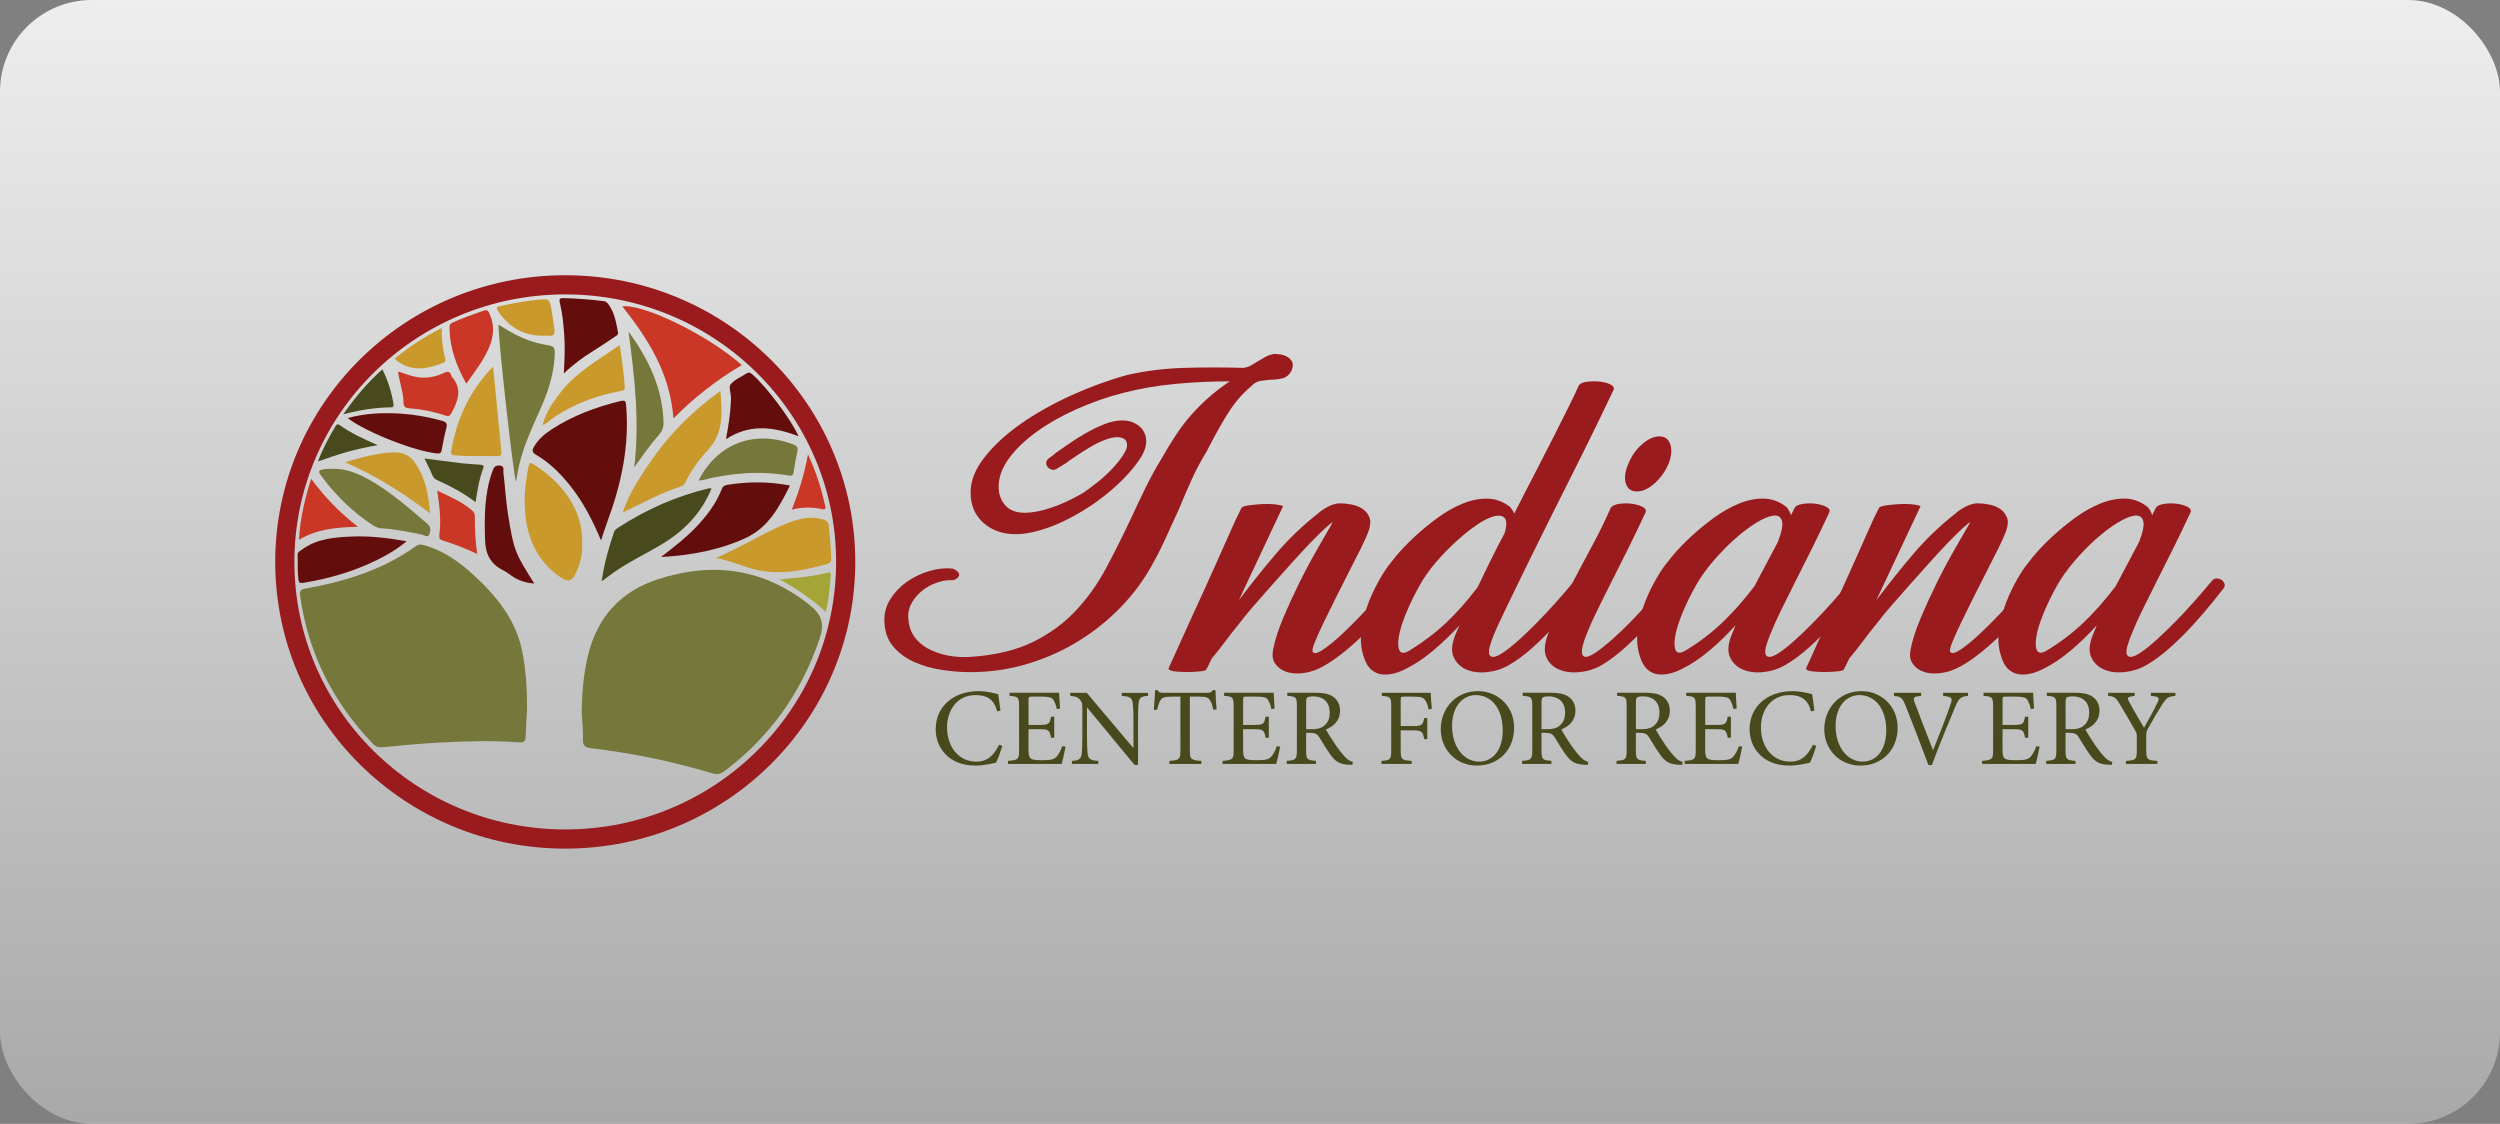 <svg xmlns="http://www.w3.org/2000/svg" width="218" height="98" viewBox="0 0 218 98" fill="none"><rect x="0" y="0" width="218" height="98" fill="#808080" stroke="none"/><rect width="218" height="98" rx="8" fill="url(#paint0_linear_172_1199)"></rect><path d="M50.727 62.184C50.747 60.441 50.88 58.713 51.307 57.017C52.13 53.766 54.17 51.546 57.376 50.508C62.194 48.946 66.673 49.58 70.671 52.815C71.652 53.608 71.908 54.404 71.48 55.669C69.89 60.367 67.173 64.234 63.177 67.238C62.85 67.483 62.567 67.572 62.156 67.449C58.692 66.406 55.159 65.671 51.561 65.251C51.085 65.195 50.82 65.085 50.836 64.526C50.859 63.746 50.768 62.966 50.727 62.187" fill="#76773A"></path><path d="M45.963 61.782C45.933 62.335 45.863 63.29 45.837 64.243C45.828 64.658 45.655 64.762 45.271 64.732C42.913 64.564 40.55 64.627 38.194 64.757C36.588 64.847 34.984 65.002 33.383 65.153C33.022 65.186 32.766 65.114 32.51 64.849C29.014 61.203 26.864 56.922 26.171 51.941C26.107 51.481 26.26 51.391 26.644 51.323C30.101 50.703 33.405 49.685 36.284 47.611C36.57 47.405 36.83 47.497 37.098 47.573C38.725 48.052 40.057 49.005 41.277 50.123C43.276 51.955 44.951 53.997 45.52 56.722C45.84 58.259 45.954 59.816 45.963 61.782Z" fill="#76773A"></path><path d="M52.413 47.128C51.648 45.31 50.816 43.715 49.669 42.293C48.84 41.264 47.91 40.336 46.754 39.666C46.34 39.428 46.402 39.213 46.596 38.898C46.971 38.285 47.503 37.833 48.095 37.447C49.932 36.247 51.963 35.494 54.093 34.973C54.554 34.861 54.572 35.02 54.602 35.391C54.895 38.905 54.166 42.25 52.95 45.524C52.77 46.009 52.619 46.506 52.411 47.128" fill="#640D0D"></path><path d="M64.685 31.834C62.501 33.135 60.545 34.638 58.728 36.488C58.573 34.575 58.066 32.87 57.257 31.243C56.448 29.619 55.411 28.145 54.264 26.714C56.146 26.485 61.797 29.264 64.687 31.834" fill="#CB3727"></path><path d="M43.472 28.307C44.633 29.048 45.759 29.67 47.043 29.951C47.151 29.976 47.256 30.01 47.365 30.028C48.407 30.201 48.428 30.203 48.35 31.261C48.243 32.749 47.788 34.151 47.189 35.512C46.362 37.402 45.448 39.264 45.117 41.327C45.078 41.563 45.035 41.797 44.996 42.03C44.772 41.457 43.426 29.475 43.472 28.304" fill="#76773A"></path><path d="M50.769 47.353C50.815 48.285 50.598 49.206 50.166 50.078C49.873 50.672 49.515 50.764 48.962 50.395C47.15 49.191 46.186 47.468 45.873 45.38C45.635 43.801 45.77 42.226 46.09 40.662C46.158 40.334 46.259 40.32 46.51 40.478C48.836 41.925 50.863 44.349 50.767 47.351" fill="#CA992C"></path><path d="M57.638 48.573C58.764 47.703 59.763 46.933 60.638 46.023C61.6 45.023 62.434 43.94 62.941 42.646C63.051 42.367 63.222 42.311 63.478 42.27C65.255 41.992 67.026 41.981 68.886 42.336C67.968 44.189 67.01 45.987 65.055 46.897C62.774 47.957 60.32 48.416 57.64 48.573" fill="#640D0D"></path><path d="M54.318 44.643C54.8 43.21 55.6 41.933 56.43 40.682C58.123 38.13 60.227 35.955 62.818 34.081C62.98 35.968 63.12 37.748 61.737 39.23C60.956 40.069 60.3 40.992 59.786 42.01C59.706 42.167 59.642 42.333 59.455 42.392C57.663 42.956 56.03 43.861 54.35 44.672L54.321 44.645L54.318 44.643Z" fill="#CA992C"></path><path d="M62.409 48.656C64.66 47.728 66.588 46.436 68.743 45.589C69.703 45.212 70.674 45.001 71.716 45.277C72.063 45.369 72.227 45.488 72.269 45.866C72.374 46.794 72.447 47.724 72.486 48.656C72.497 48.946 72.397 49.094 72.12 49.175C70.153 49.739 68.163 50.142 66.115 49.721C64.893 49.472 63.764 48.89 62.409 48.656Z" fill="#CA992C"></path><path d="M62.044 42.603C61.155 44.76 59.638 46.31 57.679 47.481C56.324 48.292 54.883 48.962 53.585 49.869C53.231 50.119 52.886 50.382 52.463 50.692C52.689 49.155 53.073 47.762 53.548 46.389C53.61 46.209 53.752 46.113 53.9 46.016C56.347 44.423 58.984 43.255 61.842 42.574C61.881 42.565 61.927 42.585 62.044 42.601" fill="#49491E"></path><path d="M29.075 40.884C30.194 40.864 31.184 41.279 32.134 41.803C34.038 42.85 35.637 44.292 37.278 45.681C37.618 45.968 37.545 46.348 37.424 46.633C37.307 46.912 36.996 46.663 36.779 46.618C35.612 46.377 34.444 46.139 33.252 46.067C32.977 46.052 32.754 45.955 32.525 45.807C30.811 44.69 29.374 43.29 28.145 41.677C27.672 41.055 27.699 40.985 28.476 40.888C28.673 40.864 28.874 40.884 29.073 40.884" fill="#76773A"></path><path d="M35.455 47.198C34.591 47.919 33.741 48.407 32.861 48.838C30.839 49.831 28.696 50.458 26.466 50.82C26.13 50.874 26.057 50.813 26.02 50.501C25.938 49.806 25.977 49.114 25.95 48.42C25.938 48.139 26.144 48.058 26.315 47.933C27.625 46.971 29.167 46.845 30.711 46.785C32.254 46.724 33.785 46.904 35.453 47.196" fill="#640D0D"></path><path d="M43.001 31.96C43.244 34.485 43.47 36.86 43.701 39.235C43.73 39.532 43.776 39.795 43.31 39.777C42.119 39.734 40.929 39.826 39.739 39.709C39.51 39.687 39.284 39.703 39.341 39.363C39.807 36.584 40.918 34.115 43.001 31.958" fill="#CA992C"></path><path d="M49.166 32.569C49.223 31.362 49.283 30.293 49.203 29.219C49.134 28.288 49.052 27.361 48.83 26.455C48.75 26.127 48.743 25.983 49.152 25.994C50.32 26.024 51.481 26.116 52.639 26.257C52.84 26.282 52.95 26.392 53.057 26.536C53.596 27.262 53.718 28.127 53.894 28.974C53.939 29.196 53.75 29.273 53.61 29.365C52.991 29.778 52.376 30.201 51.746 30.594C50.857 31.146 50.009 31.746 49.166 32.571" fill="#640D0D"></path><path d="M60.922 41.889C62.574 38.658 65.773 37.462 69.15 38.745C69.486 38.873 69.605 39.013 69.531 39.359C69.403 39.952 69.294 40.552 69.205 41.152C69.163 41.424 69.074 41.52 68.777 41.469C66.209 41.024 63.678 41.246 61.169 41.886C61.109 41.902 61.041 41.886 60.922 41.886" fill="#76773A"></path><path d="M63.307 38.291C63.505 37.166 63.684 36.168 63.722 35.155C63.729 34.982 63.748 34.809 63.741 34.636C63.727 34.249 63.528 33.719 63.713 33.506C64.067 33.094 64.636 32.861 65.116 32.555C65.333 32.416 65.477 32.537 65.637 32.676C66.821 33.703 68.973 36.559 69.638 38.044C67.488 37.217 65.406 36.93 63.309 38.294" fill="#640D0D"></path><path d="M46.589 50.887C45.952 50.842 45.371 50.674 44.843 50.359C44.524 50.168 44.24 49.91 43.909 49.748C42.799 49.204 42.342 48.362 42.3 47.126C42.232 45.075 42.23 43.05 42.94 41.087C43.05 40.781 43.164 40.554 43.58 40.597C44.032 40.644 43.868 40.983 43.893 41.183C44.046 42.41 44.105 43.65 44.302 44.87C44.807 48.018 44.903 48.207 46.592 50.89" fill="#640D0D"></path><path d="M30.319 36.456C31.914 36.015 33.509 35.968 35.111 36.081C36.276 36.164 37.419 36.382 38.547 36.694C38.922 36.797 39.025 36.95 38.922 37.328C38.758 37.932 38.645 38.55 38.529 39.165C38.486 39.395 38.467 39.568 38.136 39.541C36.276 39.392 31.891 37.685 30.322 36.458" fill="#640D0D"></path><path d="M54.805 28.916C56.541 31.282 57.77 33.83 57.86 36.802C57.871 37.2 57.78 37.553 57.494 37.876C56.699 38.773 56.018 39.757 55.305 40.75C55.787 36.771 55.339 32.846 54.805 28.916Z" fill="#76773A"></path><path d="M47.306 37.089C47.591 35.952 48.249 35.008 48.967 34.11C50.322 32.407 52.218 31.36 54.037 30.095C54.259 31.353 54.377 32.532 54.478 33.714C54.51 34.078 54.27 34.067 54.026 34.112C51.992 34.496 50.096 35.211 48.368 36.35C48.007 36.588 47.719 36.934 47.292 37.075L47.303 37.089H47.306Z" fill="#CA992C"></path><path d="M30.086 40.302C31.585 39.869 32.915 39.498 34.316 39.444C35.168 39.413 35.782 39.732 36.249 40.433C37.099 41.707 37.389 43.124 37.494 44.76C35.168 43.001 32.824 41.5 30.084 40.302" fill="#CA992C"></path><path d="M40.661 33.454C39.777 31.857 39.192 30.275 39.201 28.513C39.201 28.302 39.29 28.203 39.469 28.125C40.353 27.729 41.262 27.403 42.176 27.087C42.523 26.965 42.597 27.163 42.7 27.392C43.097 28.275 43.074 29.174 42.743 30.059C42.281 31.288 41.477 32.319 40.659 33.454" fill="#CB3727"></path><path d="M34.693 32.386C35.214 32.548 35.726 32.76 36.261 32.863C37.106 33.029 37.936 32.89 38.708 32.517C39.071 32.342 39.277 32.393 39.366 32.791C39.37 32.811 39.384 32.831 39.398 32.847C40.335 33.917 39.953 34.959 39.361 36.02C39.224 36.265 39.131 36.337 38.863 36.244C37.837 35.894 36.779 35.68 35.696 35.602C35.365 35.577 35.191 35.496 35.187 35.11C35.175 34.177 34.819 33.294 34.707 32.373L34.696 32.389L34.693 32.386Z" fill="#CB3727"></path><path d="M41.613 48.299C40.571 47.832 39.616 47.434 38.624 47.138C38.364 47.059 38.273 46.924 38.309 46.663C38.48 45.405 38.334 44.156 38.124 42.788C39.241 43.311 40.292 43.756 41.17 44.513C41.325 44.646 41.407 44.807 41.407 45.025C41.403 46.088 41.437 47.149 41.613 48.299Z" fill="#CB3727"></path><path d="M31.221 45.938C29.347 45.98 27.668 46.12 26.07 47.066C26.182 45.228 26.562 43.542 27.133 41.749C28.321 43.354 29.61 44.697 31.221 45.935" fill="#CB3727"></path><path d="M47.379 29.275C45.661 29.3 44.392 28.531 43.447 27.156C43.25 26.869 43.291 26.756 43.622 26.686C44.87 26.417 46.122 26.179 47.402 26.102C47.749 26.082 47.907 26.17 47.991 26.527C48.156 27.226 48.222 27.938 48.336 28.643C48.412 29.1 48.311 29.36 47.774 29.277C47.646 29.257 47.509 29.275 47.379 29.275Z" fill="#CA992C"></path><path d="M41.472 43.792C40.396 42.978 39.299 42.394 38.157 41.884C37.956 41.794 37.803 41.691 37.711 41.455C37.515 40.956 37.252 40.48 37.01 39.979C38.125 40.123 39.228 40.273 40.334 40.404C40.837 40.462 41.344 40.478 41.847 40.518C42.048 40.534 42.249 40.554 42.135 40.853C41.788 41.767 41.63 42.727 41.472 43.792Z" fill="#49491E"></path><path d="M38.525 28.601C38.507 29.522 38.578 30.32 38.786 31.102C38.838 31.299 38.937 31.529 38.63 31.65C37.273 32.182 35.934 32.423 34.671 31.506C34.586 31.446 34.515 31.365 34.417 31.27C35.678 30.239 37.001 29.36 38.525 28.601Z" fill="#CA992C"></path><path d="M29.925 36.134C30.999 34.6 32.066 33.353 33.343 32.207C33.832 33.182 34.136 34.162 34.305 35.186C34.337 35.377 34.344 35.517 34.07 35.521C32.728 35.539 31.408 35.739 29.925 36.134Z" fill="#49491E"></path><path d="M68.002 50.534C69.515 50.364 70.872 50.276 72.186 49.934C72.423 49.874 72.457 50.017 72.442 50.184C72.346 51.208 72.295 52.24 72.005 53.349C70.794 52.246 69.517 51.361 68.002 50.534Z" fill="#A4A437"></path><path d="M70.457 39.628C71.19 41.185 71.62 42.628 71.956 44.102C71.994 44.266 72.035 44.472 71.725 44.405C70.859 44.214 69.988 44.196 69.047 44.441C69.659 42.87 70.144 41.372 70.454 39.626" fill="#CB3727"></path><path d="M27.725 40.24C28.15 39.087 28.703 38.117 29.265 37.15C29.359 36.989 29.45 36.946 29.624 37.069C30.599 37.768 31.687 38.269 32.948 38.82C31.075 39.123 29.436 39.615 27.723 40.242" fill="#49491E"></path><path d="M34.706 32.371C34.678 32.371 34.649 32.373 34.621 32.373C34.63 32.349 34.637 32.328 34.646 32.303C34.662 32.332 34.678 32.358 34.695 32.385L34.706 32.369V32.371Z" fill="url(#paint1_linear_172_1199)"></path><path d="M79.206 53.878C79.231 54.498 79.396 55.03 79.697 55.471C79.999 55.913 80.399 56.271 80.899 56.545C81.397 56.819 81.968 57.023 82.613 57.154C83.255 57.286 83.931 57.327 84.639 57.279C86.764 57.136 88.556 56.713 90.013 56.008C91.469 55.304 92.723 54.397 93.772 53.287C94.821 52.177 95.721 50.919 96.468 49.51C97.216 48.101 97.944 46.645 98.653 45.142C99.046 44.282 99.459 43.412 99.893 42.529C100.328 41.646 100.805 40.774 101.331 39.916C101.724 39.224 102.123 38.568 102.532 37.946C102.939 37.325 103.378 36.746 103.851 36.209C104.324 35.672 104.836 35.159 105.386 34.67C105.937 34.18 106.554 33.708 107.237 33.254C105.663 33.254 104.093 33.326 102.532 33.47C100.97 33.614 99.441 33.877 97.947 34.258C96.555 34.616 95.205 35.087 93.891 35.674C92.577 36.258 91.416 36.916 90.406 37.642C89.397 38.37 88.588 39.145 87.984 39.97C87.381 40.794 87.08 41.624 87.08 42.459C87.08 43.08 87.269 43.612 87.651 44.052C88.03 44.495 88.601 44.715 89.365 44.715C89.995 44.715 90.749 44.571 91.629 44.286C92.509 44.001 93.459 43.558 94.483 42.96C94.693 42.817 95.047 42.554 95.545 42.172C96.043 41.79 96.516 41.365 96.962 40.9C97.407 40.435 97.768 39.97 98.045 39.503C98.321 39.038 98.353 38.662 98.143 38.375C97.986 38.208 97.75 38.123 97.435 38.123C97.12 38.123 96.758 38.202 96.352 38.357C95.945 38.512 95.538 38.709 95.132 38.948C94.725 39.186 94.325 39.437 93.93 39.7C93.537 39.963 93.194 40.201 92.906 40.417L92.198 40.846C92.04 40.965 91.882 41.001 91.725 40.954C91.567 40.907 91.442 40.828 91.35 40.72C91.259 40.612 91.218 40.482 91.231 40.327C91.245 40.172 91.343 40.035 91.526 39.916L91.96 39.595H91.921C92.237 39.379 92.63 39.105 93.103 38.772C93.576 38.438 94.081 38.116 94.618 37.806C95.154 37.496 95.707 37.227 96.272 37C96.836 36.773 97.366 36.66 97.867 36.66C98.575 36.66 99.153 36.912 99.599 37.413C99.834 37.748 99.953 38.094 99.953 38.451C99.953 38.952 99.763 39.485 99.382 40.044C99 40.606 98.555 41.147 98.043 41.673C97.531 42.199 97.012 42.671 96.487 43.089C95.961 43.506 95.554 43.81 95.266 44.001C93.98 44.859 92.76 45.504 91.606 45.935C90.45 46.364 89.44 46.58 88.574 46.58C87.418 46.58 86.474 46.245 85.738 45.578C85.003 44.911 84.637 44.039 84.637 42.963C84.637 41.886 85.044 40.905 85.857 39.867C86.671 38.828 87.729 37.856 89.026 36.948C90.326 36.04 91.789 35.218 93.416 34.476C95.043 33.737 96.683 33.139 98.337 32.686C99.939 32.328 101.587 32.126 103.277 32.077C104.97 32.03 106.684 32.03 108.416 32.077C108.651 32.054 108.875 31.982 109.086 31.861C109.296 31.742 109.506 31.616 109.716 31.486C109.926 31.356 110.143 31.23 110.365 31.111C110.587 30.992 110.843 30.908 111.133 30.859C111.213 30.859 111.357 30.872 111.567 30.895C111.777 30.92 111.981 30.978 112.177 31.075C112.374 31.171 112.531 31.313 112.65 31.504C112.769 31.695 112.762 31.958 112.629 32.292C112.444 32.674 112.177 32.908 111.823 32.991C111.469 33.074 111.094 33.117 110.701 33.117C110.438 33.142 110.189 33.171 109.954 33.207C109.718 33.243 109.508 33.333 109.323 33.477C108.878 33.858 108.496 34.222 108.181 34.569C107.865 34.914 107.564 35.303 107.276 35.732C106.988 36.161 106.68 36.669 106.351 37.254C106.021 37.84 105.635 38.561 105.19 39.419C104.744 40.136 104.324 40.923 103.931 41.783C103.538 42.644 103.156 43.527 102.788 44.432C102.368 45.34 101.954 46.241 101.548 47.135C101.141 48.029 100.661 48.944 100.11 49.874C99.322 51.164 98.379 52.339 97.275 53.401C96.174 54.464 94.951 55.383 93.615 56.158C92.275 56.934 90.845 57.536 89.323 57.967C87.802 58.396 86.225 58.612 84.598 58.612C83.81 58.612 82.983 58.547 82.117 58.414C81.251 58.284 80.444 58.05 79.695 57.715C78.948 57.381 78.331 56.916 77.844 56.318C77.357 55.722 77.115 54.956 77.115 54.026C77.115 53.381 77.298 52.772 77.666 52.199C78.034 51.627 78.504 51.137 79.082 50.732C79.661 50.325 80.303 50.016 81.011 49.802C81.719 49.586 82.414 49.514 83.097 49.586C83.36 49.705 83.524 49.825 83.588 49.944C83.655 50.063 83.655 50.177 83.588 50.283C83.522 50.391 83.417 50.474 83.273 50.535C83.129 50.595 83.003 50.613 82.898 50.588C82.478 50.588 82.046 50.672 81.598 50.84C81.153 51.006 80.751 51.233 80.396 51.521C80.042 51.809 79.747 52.154 79.51 52.559C79.275 52.966 79.169 53.406 79.195 53.885" fill="#991B1E"></path><path d="M108.261 44.282C108.338 44.187 108.549 44.115 108.891 44.066C109.232 44.019 109.606 43.983 110.013 43.958C110.42 43.935 110.801 43.94 111.156 43.976C111.51 44.012 111.752 44.066 111.884 44.138L108.025 52.339C109.049 50.977 110.111 49.647 111.215 48.346C112.319 47.045 113.539 45.87 114.875 44.819C115.163 44.556 115.492 44.335 115.86 44.156C116.228 43.976 116.555 43.888 116.845 43.888C117.16 43.888 117.501 43.924 117.869 43.996C118.236 44.068 118.556 44.198 118.833 44.389C119.109 44.58 119.306 44.832 119.422 45.142C119.541 45.452 119.507 45.859 119.324 46.36C119.192 46.717 118.97 47.214 118.655 47.845C118.339 48.479 117.992 49.164 117.61 49.903C117.229 50.645 116.843 51.406 116.45 52.195C116.057 52.983 115.703 53.705 115.387 54.361C115.072 55.017 114.823 55.572 114.64 56.026C114.455 56.48 114.405 56.754 114.482 56.85C114.587 56.994 114.791 56.981 115.092 56.814C115.394 56.648 115.755 56.39 116.176 56.044C116.596 55.698 117.055 55.28 117.553 54.79C118.051 54.3 118.538 53.806 119.011 53.305C119.484 52.804 119.916 52.332 120.311 51.889C120.704 51.449 121.019 51.096 121.257 50.833C121.415 50.618 121.591 50.498 121.79 50.476C121.986 50.453 122.144 50.483 122.262 50.566C122.381 50.649 122.445 50.782 122.459 50.959C122.473 51.139 122.386 51.323 122.203 51.514C121.652 52.278 121.042 53.035 120.373 53.788C119.703 54.541 119.034 55.226 118.364 55.846C117.695 56.466 117.032 57.01 116.377 57.475C115.721 57.94 115.129 58.268 114.606 58.459C114.133 58.625 113.667 58.715 113.207 58.729C112.748 58.74 112.341 58.668 111.987 58.513C111.633 58.358 111.357 58.124 111.16 57.814C110.964 57.504 110.918 57.097 111.023 56.596C111.181 55.808 111.469 54.913 111.889 53.911C112.309 52.909 112.776 51.889 113.287 50.849C113.799 49.811 114.325 48.825 114.862 47.894C115.399 46.964 115.851 46.176 116.219 45.531C116.141 45.556 115.924 45.728 115.57 46.05C115.216 46.371 114.795 46.785 114.311 47.285C113.824 47.787 113.294 48.359 112.716 49.004C112.138 49.649 111.56 50.294 110.984 50.939C110.406 51.584 109.855 52.211 109.33 52.819C108.804 53.428 108.37 53.961 108.03 54.413C107.637 54.891 107.248 55.385 106.869 55.898C106.488 56.412 106.088 56.918 105.667 57.419L105.194 58.385C105.142 58.457 104.952 58.511 104.623 58.547C104.294 58.583 103.935 58.6 103.54 58.6C103.145 58.6 102.786 58.583 102.457 58.547C102.13 58.511 101.938 58.434 101.886 58.313C103.067 55.686 104.13 53.347 105.075 51.294C105.468 50.411 105.857 49.553 106.236 48.715C106.615 47.879 106.951 47.128 107.239 46.459C107.58 45.67 107.922 44.942 108.263 44.275" fill="#991B1E"></path><path d="M137.669 33.612C137.774 33.446 138.01 33.338 138.378 33.291C138.746 33.243 139.111 33.237 139.479 33.273C139.847 33.309 140.162 33.392 140.425 33.524C140.688 33.657 140.779 33.816 140.701 34.007C140.361 34.724 139.895 35.69 139.303 36.908C138.711 38.126 138.056 39.451 137.336 40.883C136.614 42.314 135.871 43.794 135.11 45.322C134.349 46.85 133.641 48.284 132.985 49.62C132.33 50.957 131.758 52.132 131.272 53.148C130.785 54.163 130.465 54.86 130.307 55.242C130.15 55.624 130.024 55.97 129.933 56.28C129.841 56.59 129.814 56.835 129.855 57.015C129.894 57.194 130.013 57.284 130.209 57.284C130.406 57.284 130.7 57.154 131.096 56.891C131.516 56.606 131.982 56.228 132.494 55.763C133.006 55.298 133.538 54.784 134.089 54.224C134.64 53.663 135.19 53.072 135.743 52.452C136.294 51.831 136.806 51.234 137.279 50.661C137.384 50.517 137.521 50.445 137.692 50.445C137.864 50.445 138.008 50.488 138.126 50.571C138.245 50.654 138.33 50.762 138.382 50.892C138.435 51.023 138.407 51.162 138.302 51.303C138.117 51.541 137.797 51.948 137.338 52.521C136.879 53.094 136.34 53.721 135.723 54.402C135.106 55.083 134.436 55.75 133.714 56.406C132.992 57.062 132.277 57.594 131.569 57.999C130.991 58.334 130.362 58.536 129.679 58.608C128.996 58.68 128.4 58.608 127.888 58.392C127.376 58.176 127.001 57.819 126.766 57.318C126.53 56.817 126.581 56.15 126.923 55.314C126.976 55.195 127.029 55.069 127.081 54.939C127.134 54.808 127.2 54.669 127.278 54.528C126.542 55.316 125.781 56.044 124.995 56.711C124.207 57.381 123.407 57.918 122.594 58.322C122.226 58.513 121.865 58.651 121.511 58.734C121.156 58.817 120.821 58.841 120.507 58.806C120.192 58.77 119.904 58.651 119.642 58.448C119.379 58.246 119.169 57.941 119.011 57.536C118.59 56.487 118.552 55.291 118.892 53.955C119.233 52.618 119.811 51.292 120.624 49.98C120.859 49.598 121.214 49.122 121.686 48.549C122.159 47.976 122.71 47.398 123.341 46.812C123.971 46.228 124.645 45.673 125.367 45.147C126.09 44.621 126.818 44.21 127.552 43.911C128.285 43.612 129.01 43.469 129.718 43.482C130.426 43.493 131.082 43.738 131.685 44.217C131.843 44.408 131.962 44.599 132.039 44.79C132.617 43.644 133.2 42.505 133.792 41.37C134.381 40.238 134.927 39.175 135.426 38.184C135.924 37.193 136.372 36.303 136.765 35.517C137.158 34.728 137.459 34.097 137.669 33.618M131.212 46.473C131.395 45.828 131.395 45.399 131.212 45.183C131.027 44.967 130.721 44.913 130.287 45.021C129.853 45.129 129.348 45.378 128.772 45.774C128.194 46.167 127.598 46.646 126.981 47.207C126.364 47.769 125.774 48.378 125.21 49.034C124.645 49.69 124.179 50.353 123.811 51.02C123.338 51.856 122.939 52.674 122.61 53.474C122.281 54.274 122.07 54.954 121.979 55.514C121.888 56.076 121.906 56.48 122.038 56.732C122.169 56.983 122.445 56.988 122.866 56.75C124.047 56.033 125.109 55.233 126.055 54.35C127.001 53.467 127.931 52.416 128.85 51.2C129.19 50.483 129.558 49.726 129.951 48.926C130.344 48.126 130.764 47.309 131.21 46.473" fill="#991B1E"></path><path d="M140.463 44.282C140.569 44.115 140.804 44.001 141.172 43.942C141.54 43.884 141.905 43.877 142.273 43.924C142.641 43.971 142.956 44.061 143.217 44.194C143.479 44.324 143.571 44.486 143.493 44.677C142.995 45.751 142.495 46.789 141.997 47.793C141.498 48.795 141.019 49.75 140.559 50.658C140.1 51.566 139.68 52.406 139.3 53.184C138.919 53.959 138.61 54.646 138.375 55.242C138.217 55.624 138.099 55.97 138.021 56.28C137.943 56.59 137.923 56.835 137.961 57.014C138 57.194 138.112 57.282 138.295 57.282C138.478 57.282 138.768 57.151 139.161 56.889C139.581 56.603 140.052 56.226 140.578 55.761C141.103 55.295 141.64 54.781 142.191 54.221C142.741 53.66 143.288 53.069 143.824 52.449C144.361 51.829 144.869 51.231 145.339 50.658C145.444 50.514 145.582 50.442 145.753 50.442C145.924 50.442 146.068 50.485 146.185 50.568C146.304 50.651 146.388 50.759 146.441 50.889C146.493 51.02 146.466 51.159 146.363 51.301C146.18 51.539 145.858 51.946 145.399 52.518C144.94 53.091 144.4 53.718 143.783 54.399C143.166 55.08 142.497 55.747 141.775 56.403C141.053 57.059 140.351 57.592 139.668 57.996C139.09 58.331 138.46 58.533 137.779 58.605C137.095 58.677 136.492 58.605 135.967 58.389C135.441 58.174 135.066 57.816 134.845 57.315C134.623 56.814 134.669 56.147 134.982 55.311C135.375 54.381 135.802 53.449 136.261 52.518C136.721 51.588 137.194 50.669 137.678 49.762C138.163 48.854 138.649 47.942 139.136 47.023C139.62 46.104 140.061 45.191 140.454 44.284M141.99 40.453C142.252 39.786 142.645 39.217 143.171 38.752C143.697 38.287 144.208 38.053 144.706 38.053C145.179 38.053 145.495 38.287 145.65 38.752C145.808 39.217 145.755 39.786 145.492 40.453C145.202 41.12 144.798 41.689 144.272 42.154C143.747 42.619 143.235 42.853 142.737 42.853C142.239 42.853 141.917 42.619 141.773 42.154C141.629 41.689 141.7 41.12 141.99 40.453Z" fill="#991B1E"></path><path d="M156.487 44.282C156.592 44.115 156.828 44.001 157.196 43.942C157.563 43.884 157.929 43.877 158.297 43.924C158.665 43.972 158.98 44.061 159.241 44.192C159.503 44.324 159.595 44.484 159.517 44.675C159.019 45.749 158.519 46.787 158.02 47.791C157.522 48.793 157.043 49.748 156.583 50.656C156.124 51.564 155.704 52.404 155.324 53.181C154.943 53.956 154.637 54.644 154.399 55.239C154.241 55.621 154.116 55.967 154.024 56.277C153.933 56.587 153.905 56.832 153.946 57.012C153.985 57.192 154.104 57.282 154.301 57.282C154.497 57.282 154.792 57.151 155.187 56.889C155.608 56.603 156.074 56.226 156.586 55.761C157.097 55.296 157.63 54.781 158.18 54.222C158.731 53.66 159.284 53.069 159.835 52.449C160.385 51.829 160.897 51.231 161.37 50.658C161.475 50.514 161.612 50.442 161.784 50.442C161.955 50.442 162.099 50.485 162.218 50.568C162.337 50.651 162.421 50.759 162.474 50.889C162.526 51.02 162.499 51.159 162.396 51.301C162.211 51.539 161.891 51.946 161.432 52.519C160.973 53.091 160.433 53.718 159.816 54.399C159.199 55.08 158.53 55.747 157.808 56.403C157.086 57.059 156.371 57.592 155.662 57.996C155.084 58.331 154.456 58.533 153.773 58.605C153.09 58.677 152.493 58.605 151.981 58.389C151.47 58.174 151.095 57.816 150.86 57.316C150.624 56.814 150.675 56.147 151.017 55.311C151.07 55.192 151.122 55.066 151.175 54.936C151.227 54.806 151.28 54.666 151.333 54.525C150.624 55.314 149.877 56.041 149.089 56.709C148.3 57.378 147.501 57.915 146.687 58.32C146.319 58.511 145.958 58.648 145.604 58.731C145.25 58.814 144.917 58.839 144.601 58.803C144.286 58.767 143.998 58.648 143.735 58.446C143.473 58.243 143.262 57.938 143.105 57.533C142.684 56.484 142.645 55.289 142.986 53.952C143.326 52.615 143.904 51.289 144.718 49.977C144.953 49.595 145.307 49.119 145.78 48.546C146.253 47.973 146.804 47.396 147.435 46.809C148.065 46.225 148.739 45.67 149.461 45.144C150.183 44.619 150.912 44.208 151.646 43.909C152.379 43.61 153.101 43.466 153.812 43.48C154.52 43.491 155.176 43.736 155.781 44.214C155.964 44.43 156.097 44.668 156.174 44.931L156.49 44.286L156.487 44.282ZM147.905 51.013C147.432 51.849 147.032 52.667 146.703 53.467C146.374 54.267 146.164 54.947 146.073 55.507C145.981 56.069 146 56.473 146.132 56.725C146.262 56.974 146.539 56.981 146.959 56.742C148.141 56.026 149.203 55.221 150.149 54.325C151.093 53.431 152.039 52.361 152.985 51.121L155.032 47.254C155.372 46.371 155.491 45.755 155.386 45.41C155.281 45.063 155.032 44.915 154.639 44.962C154.246 45.01 153.745 45.219 153.142 45.589C152.539 45.96 151.915 46.43 151.271 47.002C150.627 47.575 150.005 48.214 149.402 48.919C148.799 49.625 148.3 50.321 147.905 51.013Z" fill="#991B1E"></path><path d="M163.85 44.282C163.928 44.187 164.138 44.115 164.481 44.066C164.822 44.019 165.196 43.983 165.603 43.958C166.01 43.935 166.391 43.94 166.745 43.976C167.1 44.012 167.342 44.066 167.474 44.138L163.615 52.339C164.639 50.977 165.701 49.647 166.805 48.346C167.906 47.045 169.129 45.87 170.465 44.819C170.753 44.556 171.082 44.335 171.45 44.156C171.818 43.976 172.145 43.888 172.435 43.888C172.75 43.888 173.091 43.924 173.458 43.996C173.826 44.068 174.148 44.198 174.423 44.389C174.699 44.58 174.896 44.832 175.012 45.142C175.131 45.452 175.097 45.859 174.914 46.36C174.781 46.717 174.56 47.214 174.244 47.845C173.929 48.479 173.582 49.164 173.2 49.903C172.819 50.645 172.433 51.406 172.04 52.195C171.647 52.983 171.292 53.705 170.977 54.361C170.662 55.017 170.413 55.572 170.23 56.026C170.045 56.48 169.995 56.754 170.072 56.85C170.177 56.994 170.381 56.981 170.682 56.814C170.984 56.648 171.345 56.39 171.765 56.044C172.186 55.698 172.645 55.28 173.143 54.79C173.641 54.3 174.128 53.806 174.601 53.305C175.074 52.804 175.506 52.332 175.901 51.889C176.294 51.449 176.609 51.096 176.845 50.833C177.002 50.618 177.178 50.498 177.377 50.476C177.574 50.453 177.731 50.483 177.85 50.566C177.969 50.649 178.033 50.782 178.047 50.959C178.06 51.139 177.973 51.323 177.791 51.514C177.24 52.278 176.63 53.035 175.96 53.788C175.291 54.541 174.621 55.226 173.952 55.846C173.283 56.466 172.62 57.01 171.964 57.475C171.308 57.94 170.717 58.268 170.193 58.459C169.72 58.625 169.254 58.715 168.795 58.729C168.336 58.74 167.929 58.668 167.575 58.513C167.221 58.358 166.944 58.124 166.748 57.814C166.551 57.504 166.506 57.097 166.611 56.596C166.768 55.808 167.056 54.913 167.477 53.911C167.897 52.909 168.363 51.889 168.875 50.849C169.387 49.811 169.912 48.825 170.449 47.894C170.986 46.964 171.441 46.176 171.809 45.531C171.729 45.556 171.514 45.728 171.16 46.05C170.806 46.371 170.385 46.785 169.901 47.285C169.414 47.787 168.884 48.359 168.306 49.004C167.728 49.649 167.15 50.294 166.574 50.939C165.996 51.584 165.445 52.211 164.92 52.819C164.394 53.428 163.962 53.961 163.62 54.413C163.227 54.891 162.838 55.385 162.459 55.898C162.077 56.412 161.678 56.918 161.257 57.419L160.784 58.385C160.732 58.457 160.542 58.511 160.213 58.547C159.884 58.583 159.525 58.6 159.13 58.6C158.735 58.6 158.376 58.583 158.047 58.547C157.718 58.511 157.528 58.434 157.476 58.313C158.657 55.686 159.719 53.347 160.665 51.294C161.058 50.411 161.447 49.553 161.826 48.715C162.205 47.879 162.541 47.128 162.829 46.459C163.17 45.67 163.512 44.942 163.853 44.275" fill="#991B1E"></path><path d="M187.985 44.282C188.09 44.115 188.325 44.001 188.693 43.942C189.061 43.884 189.427 43.877 189.795 43.924C190.163 43.972 190.478 44.061 190.741 44.192C191.003 44.324 191.095 44.484 191.017 44.675C190.519 45.749 190.019 46.787 189.52 47.791C189.022 48.793 188.543 49.748 188.083 50.656C187.624 51.564 187.204 52.404 186.824 53.181C186.443 53.956 186.134 54.644 185.899 55.239C185.741 55.621 185.616 55.967 185.524 56.277C185.433 56.587 185.405 56.832 185.446 57.012C185.485 57.192 185.604 57.282 185.801 57.282C185.997 57.282 186.292 57.151 186.687 56.889C187.108 56.603 187.574 56.226 188.086 55.761C188.597 55.296 189.13 54.781 189.68 54.222C190.231 53.66 190.782 53.069 191.335 52.449C191.885 51.829 192.397 51.231 192.87 50.658C192.975 50.514 193.112 50.442 193.284 50.442C193.455 50.442 193.599 50.485 193.718 50.568C193.837 50.651 193.921 50.759 193.974 50.889C194.026 51.02 193.999 51.159 193.896 51.301C193.711 51.539 193.391 51.946 192.932 52.519C192.473 53.091 191.933 53.718 191.316 54.399C190.699 55.08 190.03 55.747 189.308 56.403C188.586 57.059 187.871 57.592 187.162 57.996C186.584 58.331 185.956 58.533 185.273 58.605C184.59 58.677 183.993 58.605 183.481 58.389C182.97 58.174 182.595 57.816 182.36 57.316C182.124 56.814 182.175 56.147 182.517 55.311C182.57 55.192 182.622 55.066 182.675 54.936C182.727 54.806 182.78 54.666 182.833 54.525C182.124 55.314 181.377 56.041 180.589 56.709C179.8 57.378 179.001 57.915 178.187 58.32C177.819 58.511 177.458 58.648 177.104 58.731C176.75 58.814 176.417 58.839 176.101 58.803C175.786 58.767 175.498 58.648 175.235 58.446C174.973 58.243 174.762 57.938 174.605 57.533C174.184 56.484 174.145 55.289 174.486 53.952C174.826 52.615 175.404 51.289 176.218 49.977C176.453 49.595 176.807 49.119 177.28 48.546C177.753 47.973 178.304 47.396 178.935 46.809C179.565 46.225 180.239 45.67 180.961 45.144C181.683 44.619 182.412 44.208 183.146 43.909C183.879 43.61 184.603 43.466 185.312 43.48C186.02 43.491 186.676 43.736 187.279 44.214C187.462 44.43 187.594 44.668 187.672 44.931L187.987 44.286L187.985 44.282ZM179.403 51.013C178.93 51.849 178.53 52.667 178.201 53.467C177.872 54.267 177.662 54.947 177.57 55.507C177.479 56.069 177.497 56.473 177.63 56.725C177.76 56.974 178.037 56.981 178.457 56.742C179.638 56.026 180.701 55.221 181.647 54.325C182.59 53.431 183.536 52.361 184.482 51.121L186.53 47.254C186.87 46.371 186.989 45.755 186.884 45.41C186.779 45.063 186.53 44.915 186.137 44.962C185.744 45.01 185.243 45.219 184.64 45.589C184.037 45.96 183.413 46.43 182.769 47.002C182.124 47.575 181.503 48.214 180.9 48.919C180.296 49.625 179.798 50.321 179.403 51.013Z" fill="#991B1E"></path><path d="M87.406 65.04C87.271 65.478 87.027 66.186 86.853 66.501C86.581 66.568 85.765 66.759 85.066 66.759C82.649 66.759 81.591 65.117 81.591 63.6C81.591 61.596 83.163 60.268 85.327 60.268C86.113 60.268 86.773 60.479 87.045 60.526C87.123 61.07 87.18 61.452 87.239 61.967L86.949 62.034C86.698 61.023 86.115 60.612 85.066 60.612C83.446 60.612 82.582 61.958 82.582 63.409C82.582 65.193 83.65 66.415 85.126 66.415C86.115 66.415 86.64 65.89 87.125 64.937L87.406 65.043V65.04Z" fill="#49491E"></path><path d="M92.919 65.107C92.862 65.422 92.668 66.321 92.579 66.615H87.901V66.348C88.786 66.28 88.863 66.204 88.863 65.431V61.632C88.863 60.773 88.786 60.744 88.029 60.676V60.409H92.357C92.357 60.647 92.405 61.297 92.435 61.784L92.154 61.831C92.067 61.431 91.969 61.22 91.843 61.011C91.708 60.811 91.445 60.744 90.746 60.744H90.008C89.706 60.744 89.688 60.762 89.688 61.05V63.215H90.6C91.473 63.215 91.523 63.139 91.649 62.501H91.93V64.332H91.649C91.523 63.645 91.454 63.588 90.609 63.588H89.686V65.393C89.686 65.842 89.743 66.042 89.919 66.166C90.104 66.28 90.442 66.289 90.929 66.289C91.667 66.289 91.939 66.213 92.151 65.966C92.316 65.775 92.501 65.451 92.626 65.069L92.917 65.107H92.919Z" fill="#49491E"></path><path d="M100.11 60.679C99.567 60.708 99.334 60.831 99.295 61.252C99.256 61.537 99.237 61.968 99.237 62.856V66.702H98.936L94.8 61.701H94.782V64.096C94.782 64.975 94.812 65.433 94.839 65.709C94.887 66.197 95.111 66.311 95.771 66.35V66.617H93.471V66.35C94.032 66.32 94.277 66.197 94.325 65.73C94.355 65.433 94.382 64.975 94.382 64.098V61.998C94.382 61.301 94.364 61.263 94.188 61.034C93.994 60.795 93.781 60.719 93.324 60.681V60.413H94.761L98.808 65.206H98.838V62.858C98.838 61.98 98.799 61.541 98.769 61.274C98.721 60.845 98.488 60.721 97.819 60.683V60.416H100.108V60.683L100.11 60.679Z" fill="#49491E"></path><path d="M105.806 61.892C105.698 61.434 105.612 61.196 105.495 61.043C105.34 60.814 105.175 60.746 104.446 60.746H103.756V65.442C103.756 66.197 103.834 66.291 104.755 66.35V66.617H101.97V66.35C102.854 66.294 102.931 66.197 102.931 65.442V60.746H102.331C101.524 60.746 101.332 60.823 101.204 61.043C101.088 61.205 101.01 61.472 100.893 61.892H100.612C100.66 61.319 100.708 60.699 100.729 60.173H100.923C101.058 60.393 101.186 60.411 101.458 60.411H105.292C105.555 60.411 105.632 60.355 105.788 60.173H105.991C105.991 60.611 106.039 61.308 106.087 61.863L105.806 61.892Z" fill="#49491E"></path><path d="M111.631 65.107C111.574 65.422 111.38 66.321 111.29 66.615H106.613V66.348C107.498 66.28 107.575 66.204 107.575 65.431V61.632C107.575 60.773 107.498 60.744 106.741 60.676V60.409H111.069C111.069 60.647 111.117 61.297 111.147 61.784L110.865 61.831C110.779 61.431 110.68 61.22 110.555 61.011C110.42 60.811 110.157 60.744 109.458 60.744H108.72C108.418 60.744 108.4 60.762 108.4 61.05V63.215H109.312C110.185 63.215 110.233 63.139 110.361 62.501H110.642V64.332H110.361C110.235 63.645 110.166 63.588 109.321 63.588H108.398V65.393C108.398 65.842 108.455 66.042 108.631 66.166C108.816 66.28 109.154 66.289 109.641 66.289C110.379 66.289 110.651 66.213 110.863 65.966C111.028 65.775 111.213 65.451 111.338 65.069L111.629 65.107H111.631Z" fill="#49491E"></path><path d="M117.93 66.691C117.814 66.691 117.706 66.691 117.59 66.682C116.861 66.644 116.454 66.435 116.018 65.813C115.677 65.346 115.328 64.752 115.037 64.285C114.873 64.018 114.708 63.903 114.203 63.903H113.893V65.42C113.893 66.231 113.979 66.289 114.756 66.345V66.613H112.204V66.345C112.999 66.289 113.088 66.231 113.088 65.42V61.582C113.088 60.771 113.011 60.742 112.254 60.674V60.407H114.66C115.369 60.407 115.844 60.492 116.214 60.73C116.603 60.98 116.854 61.409 116.854 61.982C116.854 62.802 116.34 63.308 115.622 63.613C115.787 63.928 116.196 64.568 116.486 64.997C116.836 65.494 117.039 65.741 117.272 65.99C117.535 66.276 117.756 66.381 117.971 66.44L117.932 66.687L117.93 66.691ZM114.359 63.589C114.855 63.589 115.174 63.512 115.417 63.321C115.796 63.036 115.951 62.654 115.951 62.137C115.951 61.106 115.261 60.724 114.526 60.724C114.245 60.724 114.08 60.762 114.002 60.818C113.934 60.865 113.895 60.98 113.895 61.238V63.586H114.361L114.359 63.589Z" fill="#49491E"></path><path d="M124.568 61.854C124.49 61.472 124.433 61.29 124.296 61.09C124.141 60.822 123.928 60.746 123.19 60.746H122.452C122.171 60.746 122.141 60.764 122.141 61.043V63.314H123.14C124.024 63.314 124.063 63.229 124.189 62.618H124.46V64.451H124.189C124.063 63.802 124.024 63.687 123.14 63.687H122.141V65.415C122.141 66.235 122.219 66.293 123.101 66.35V66.617H120.462V66.35C121.239 66.293 121.316 66.235 121.316 65.415V61.615C121.316 60.784 121.239 60.737 120.492 60.681V60.413H124.762C124.762 60.757 124.81 61.368 124.858 61.816L124.568 61.854Z" fill="#49491E"></path><path d="M132.031 63.438C132.031 65.501 130.566 66.759 128.788 66.759C127.011 66.759 125.633 65.413 125.633 63.58C125.633 61.861 126.855 60.268 128.893 60.268C130.543 60.268 132.028 61.529 132.028 63.436M126.622 63.312C126.622 65.108 127.621 66.415 128.989 66.415C130.068 66.415 131.037 65.528 131.037 63.694C131.037 61.681 129.97 60.612 128.697 60.612C127.609 60.612 126.62 61.529 126.62 63.312" fill="#49491E"></path><path d="M138.455 66.691C138.339 66.691 138.232 66.691 138.115 66.682C137.386 66.644 136.979 66.435 136.543 65.813C136.203 65.346 135.853 64.752 135.563 64.285C135.398 64.018 135.234 63.903 134.729 63.903H134.418V65.42C134.418 66.231 134.505 66.289 135.282 66.345V66.613H132.729V66.345C133.525 66.289 133.614 66.231 133.614 65.42V61.582C133.614 60.771 133.536 60.742 132.78 60.674V60.407H135.186C135.894 60.407 136.369 60.492 136.739 60.73C137.128 60.98 137.379 61.409 137.379 61.982C137.379 62.802 136.865 63.308 136.148 63.613C136.312 63.928 136.721 64.568 137.011 64.997C137.361 65.494 137.564 65.741 137.797 65.99C138.06 66.276 138.282 66.381 138.497 66.44L138.458 66.687L138.455 66.691ZM134.884 63.589C135.38 63.589 135.7 63.512 135.942 63.321C136.321 63.036 136.477 62.654 136.477 62.137C136.477 61.106 135.787 60.724 135.051 60.724C134.77 60.724 134.605 60.762 134.528 60.818C134.459 60.865 134.42 60.98 134.42 61.238V63.586H134.886L134.884 63.589Z" fill="#49491E"></path><path d="M146.685 66.691C146.568 66.691 146.461 66.691 146.344 66.682C145.618 66.644 145.209 66.435 144.772 65.813C144.432 65.346 144.082 64.752 143.792 64.285C143.628 64.018 143.463 63.903 142.958 63.903H142.648V65.42C142.648 66.231 142.734 66.289 143.511 66.345V66.613H140.959V66.345C141.754 66.289 141.843 66.231 141.843 65.42V61.582C141.843 60.771 141.766 60.742 141.009 60.674V60.407H143.415C144.124 60.407 144.599 60.492 144.969 60.73C145.357 60.98 145.609 61.409 145.609 61.982C145.609 62.802 145.095 63.308 144.377 63.613C144.542 63.928 144.951 64.568 145.241 64.997C145.59 65.494 145.794 65.741 146.027 65.99C146.29 66.276 146.514 66.381 146.726 66.44L146.687 66.687L146.685 66.691ZM143.114 63.589C143.609 63.589 143.929 63.512 144.172 63.321C144.551 63.036 144.706 62.654 144.706 62.137C144.706 61.106 144.016 60.724 143.28 60.724C142.999 60.724 142.835 60.762 142.757 60.818C142.689 60.865 142.65 60.98 142.65 61.238V63.586H143.116L143.114 63.589Z" fill="#49491E"></path><path d="M151.925 65.107C151.868 65.422 151.674 66.321 151.584 66.615H146.907V66.348C147.791 66.28 147.869 66.204 147.869 65.431V61.632C147.869 60.773 147.791 60.744 147.035 60.676V60.409H151.363C151.363 60.647 151.411 61.297 151.44 61.784L151.159 61.831C151.073 61.431 150.974 61.22 150.849 61.011C150.714 60.811 150.451 60.744 149.752 60.744H149.014C148.712 60.744 148.694 60.762 148.694 61.05V63.215H149.606C150.479 63.215 150.529 63.139 150.654 62.501H150.935V64.332H150.654C150.529 63.645 150.46 63.588 149.615 63.588H148.692V65.393C148.692 65.842 148.749 66.042 148.925 66.166C149.11 66.28 149.448 66.289 149.935 66.289C150.673 66.289 150.945 66.213 151.157 65.966C151.322 65.775 151.507 65.451 151.632 65.069L151.923 65.107H151.925Z" fill="#49491E"></path><path d="M158.38 65.04C158.245 65.478 158 66.186 157.827 66.501C157.555 66.568 156.739 66.759 156.04 66.759C153.622 66.759 152.564 65.117 152.564 63.6C152.564 61.596 154.136 60.268 156.3 60.268C157.086 60.268 157.747 60.479 158.019 60.526C158.096 61.07 158.153 61.452 158.213 61.967L157.92 62.034C157.669 61.023 157.086 60.612 156.038 60.612C154.418 60.612 153.554 61.958 153.554 63.409C153.554 65.193 154.621 66.415 156.097 66.415C157.086 66.415 157.612 65.89 158.096 64.937L158.377 65.043L158.38 65.04Z" fill="#49491E"></path><path d="M165.474 63.438C165.474 65.501 164.009 66.759 162.232 66.759C160.454 66.759 159.076 65.413 159.076 63.58C159.076 61.861 160.299 60.268 162.337 60.268C163.986 60.268 165.472 61.529 165.472 63.436M160.066 63.312C160.066 65.108 161.064 66.415 162.433 66.415C163.509 66.415 164.48 65.528 164.48 63.694C164.48 61.681 163.413 60.612 162.14 60.612C161.053 60.612 160.063 61.529 160.063 63.312" fill="#49491E"></path><path d="M171.616 60.679C170.959 60.755 170.834 60.84 170.468 61.701C170.207 62.321 169.184 64.746 168.459 66.712H168.159C167.511 64.966 166.72 62.912 166.161 61.528C165.881 60.811 165.727 60.735 165.156 60.688V60.411H167.522V60.679C166.836 60.755 166.797 60.822 166.952 61.243C167.204 61.921 167.909 63.761 168.554 65.404H168.572C169.054 64.211 169.788 62.35 170.097 61.395C170.282 60.852 170.222 60.775 169.441 60.679V60.411H171.613V60.679H171.616Z" fill="#49491E"></path><path d="M177.856 65.107C177.798 65.422 177.604 66.321 177.515 66.615H172.838V66.348C173.722 66.28 173.798 66.204 173.798 65.431V61.632C173.798 60.773 173.72 60.744 172.964 60.676V60.409H177.291C177.291 60.647 177.339 61.297 177.369 61.784L177.088 61.831C177.001 61.431 176.903 61.22 176.777 61.011C176.642 60.811 176.379 60.744 175.68 60.744H174.942C174.641 60.744 174.622 60.762 174.622 61.05V63.215H175.534C176.407 63.215 176.457 63.139 176.583 62.501H176.864V64.332H176.583C176.457 63.645 176.389 63.588 175.543 63.588H174.62V65.393C174.62 65.842 174.677 66.042 174.853 66.166C175.038 66.28 175.376 66.289 175.863 66.289C176.601 66.289 176.873 66.213 177.086 65.966C177.25 65.775 177.435 65.451 177.561 65.069L177.851 65.107H177.856Z" fill="#49491E"></path><path d="M184.155 66.691C184.038 66.691 183.931 66.691 183.814 66.682C183.085 66.644 182.679 66.435 182.242 65.813C181.902 65.346 181.552 64.752 181.262 64.285C181.097 64.018 180.933 63.903 180.428 63.903H180.117V65.42C180.117 66.231 180.204 66.289 180.981 66.345V66.613H178.429V66.345C179.224 66.289 179.313 66.231 179.313 65.42V61.582C179.313 60.771 179.235 60.742 178.479 60.674V60.407H180.885C181.593 60.407 182.069 60.492 182.439 60.73C182.827 60.98 183.078 61.409 183.078 61.982C183.078 62.802 182.564 63.308 181.845 63.613C182.009 63.928 182.418 64.568 182.708 64.997C183.058 65.494 183.261 65.741 183.494 65.99C183.757 66.276 183.979 66.381 184.194 66.44L184.155 66.687V66.691ZM180.583 63.589C181.079 63.589 181.399 63.512 181.641 63.321C182.021 63.036 182.176 62.654 182.176 62.137C182.176 61.106 181.486 60.724 180.75 60.724C180.469 60.724 180.305 60.762 180.227 60.818C180.158 60.865 180.12 60.98 180.12 61.238V63.586H180.586L180.583 63.589Z" fill="#49491E"></path><path d="M189.696 60.679C189.027 60.755 188.92 60.849 188.54 61.434C188.104 62.13 187.773 62.685 187.309 63.523C187.183 63.77 187.153 63.876 187.153 64.125V65.424C187.153 66.226 187.231 66.294 188.124 66.35V66.617H185.378V66.35C186.242 66.291 186.328 66.235 186.328 65.424V64.155C186.328 63.964 186.29 63.878 186.125 63.591C185.785 63 185.435 62.38 184.903 61.49C184.514 60.84 184.407 60.735 183.824 60.679V60.411H186.143V60.679C185.453 60.764 185.474 60.879 185.659 61.193C186.066 61.957 186.541 62.739 186.959 63.456C187.318 62.827 187.843 61.89 188.113 61.308C188.337 60.831 188.307 60.755 187.551 60.679V60.411H189.696V60.679Z" fill="#49491E"></path><path d="M49.29 24.836C62.805 24.836 73.744 35.664 73.744 49C73.744 62.336 62.805 73.164 49.29 73.164C35.775 73.164 24.836 62.337 24.836 49C24.836 35.663 35.775 24.836 49.29 24.836Z" stroke="#991B1E" stroke-width="1.672"></path><defs><linearGradient id="paint0_linear_172_1199" x1="109" y1="0" x2="109" y2="98" gradientUnits="userSpaceOnUse"><stop stop-color="#FDFEFF" stop-opacity="0.87"></stop><stop offset="1" stop-color="white" stop-opacity="0.32"></stop></linearGradient><linearGradient id="paint1_linear_172_1199" x1="34.664" y1="32.303" x2="34.664" y2="32.385" gradientUnits="userSpaceOnUse"><stop stop-color="#FDFEFF" stop-opacity="0.87"></stop><stop offset="1" stop-color="white" stop-opacity="0.32"></stop></linearGradient></defs></svg>